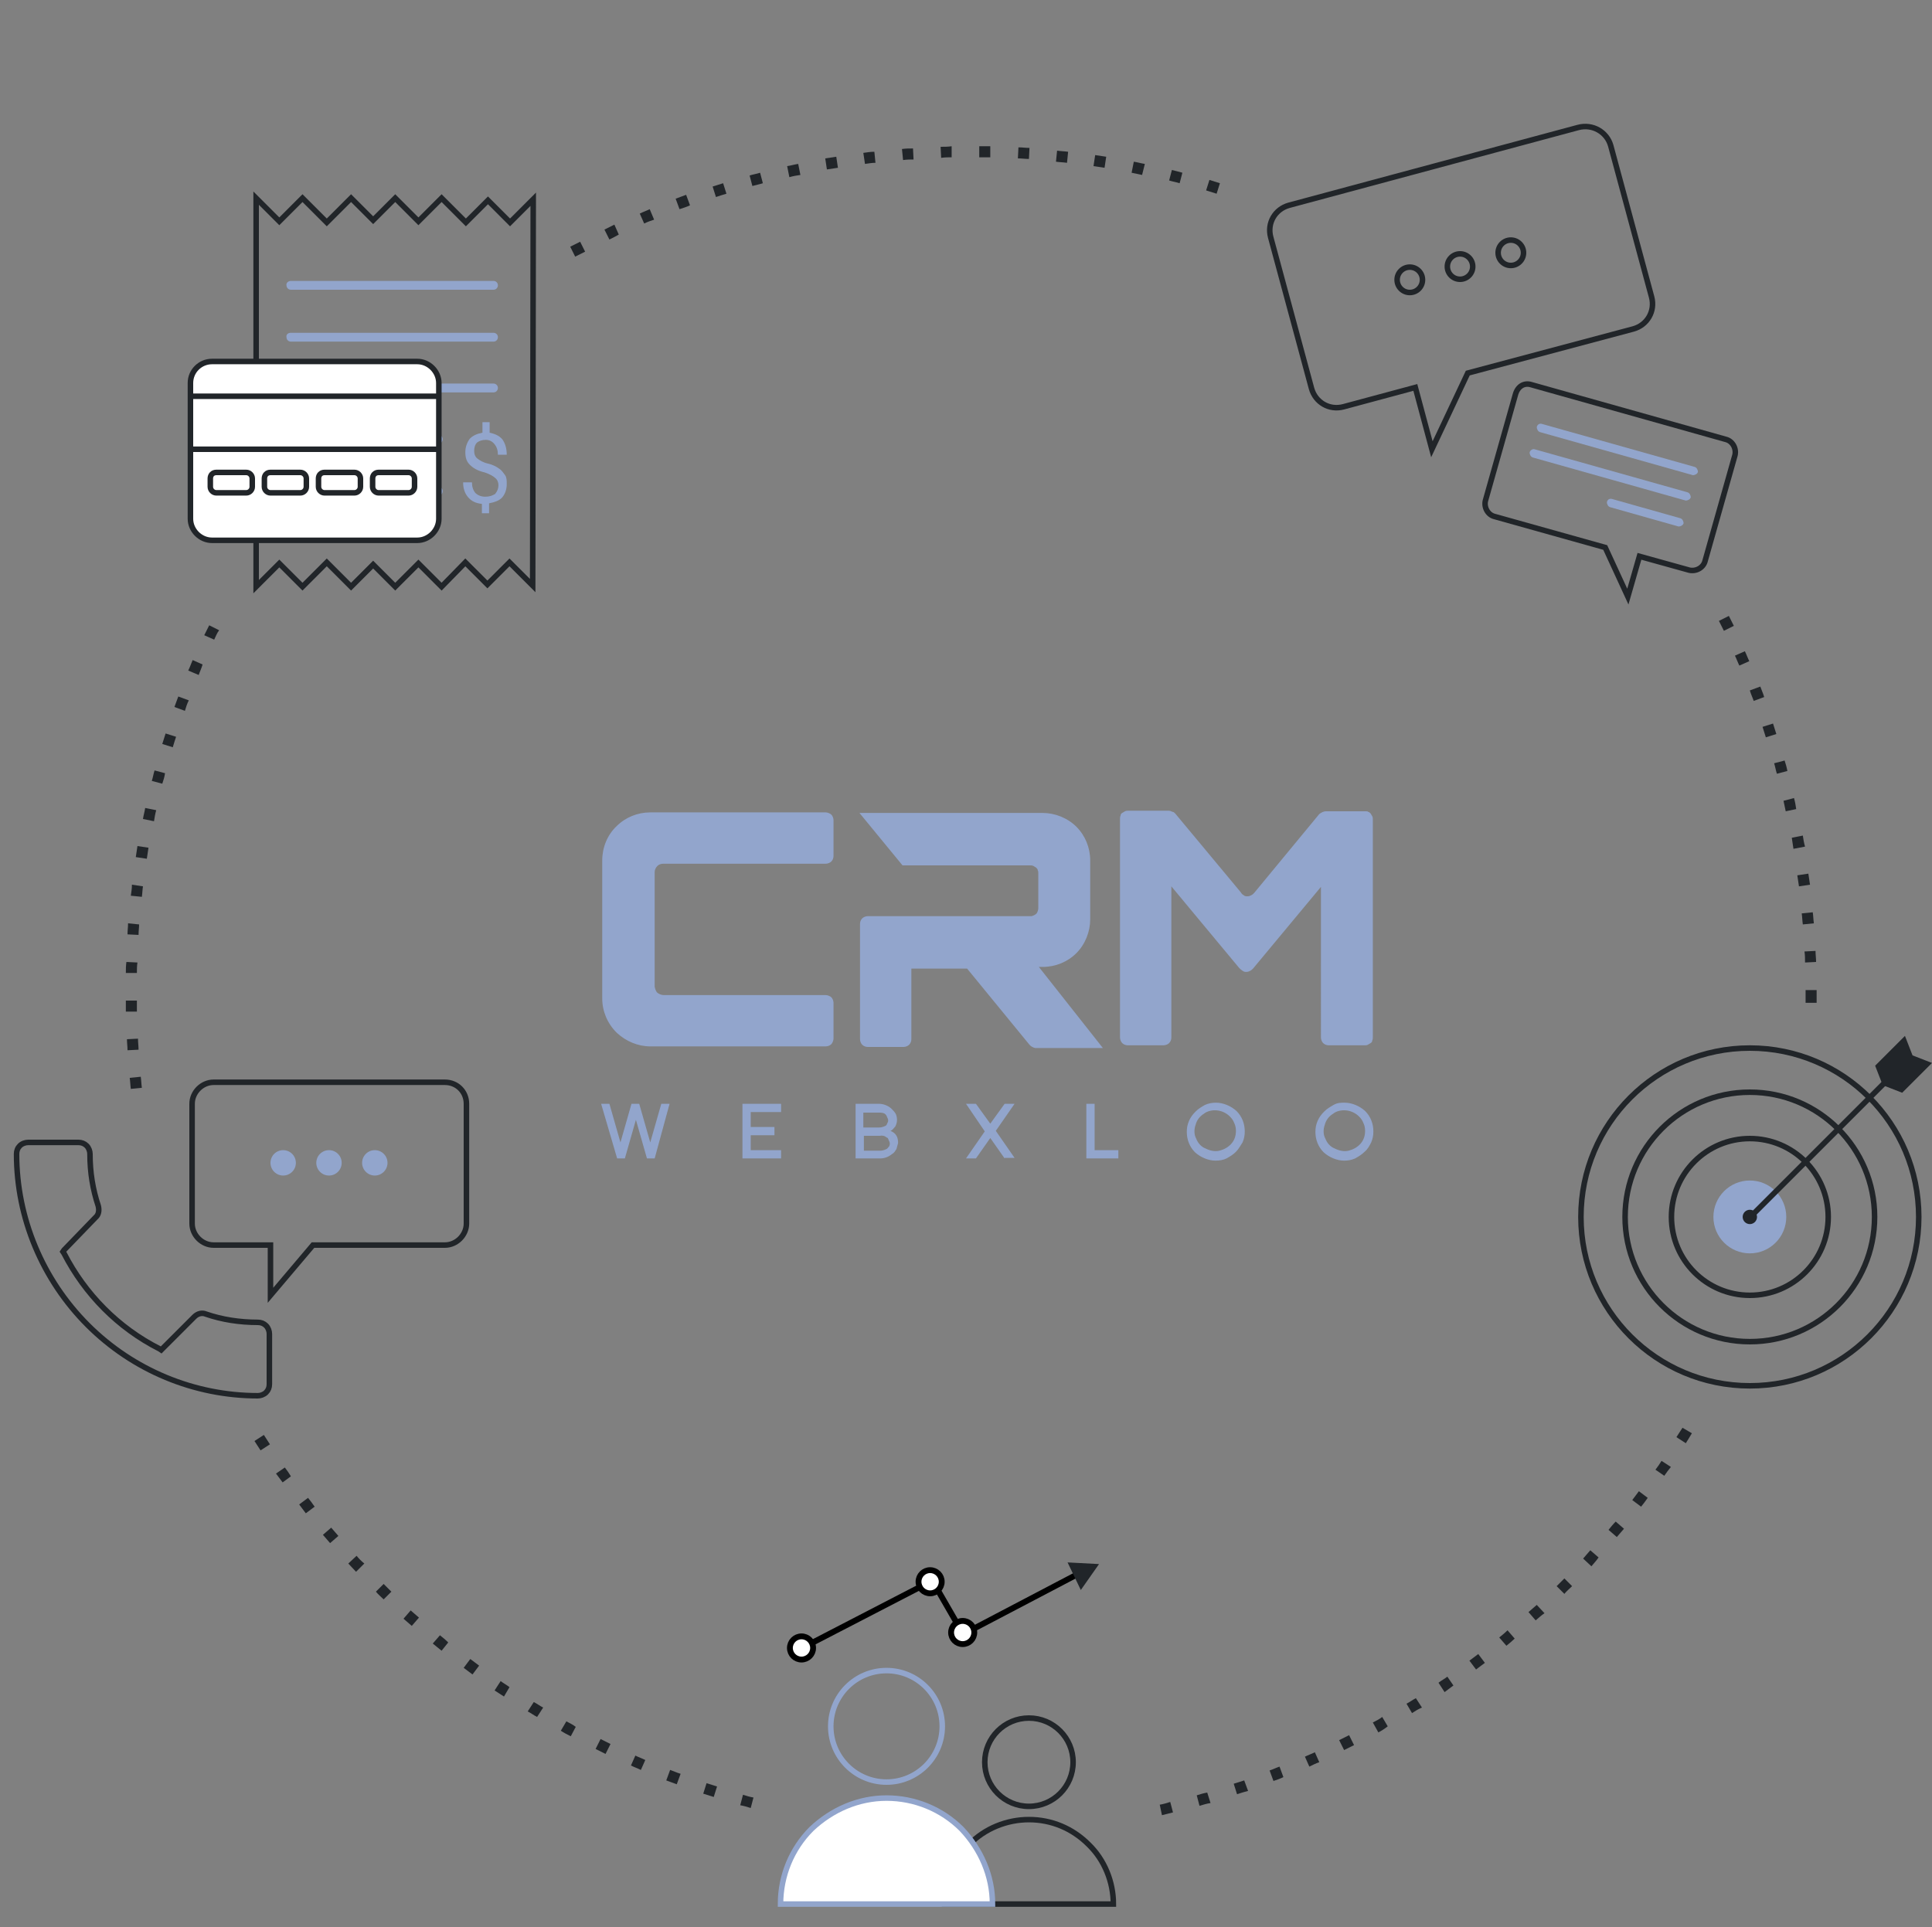 <?xml version="1.0" encoding="utf-8"?>
<!-- Generator: Adobe Illustrator 23.0.1, SVG Export Plug-In . SVG Version: 6.00 Build 0)  -->
<svg version="1.1" id="Layer_1" xmlns="http://www.w3.org/2000/svg" xmlns:xlink="http://www.w3.org/1999/xlink" x="0px" y="0px"
	 viewBox="0 0 350 349.2" style="enable-background:new 0 0 350 349.2;" xml:space="preserve">
<rect x="0" y="0" width="350" height="349.2" fill="#808080" stroke="none"/>
<style type="text/css">
	.st0{fill:none;stroke:#212529;}
	.st1{fill:#92A5CC;}
	.st2{fill:none;stroke:#212529;stroke-miterlimit:10;}
	.st3{fill:#FFFFFF;stroke:#212529;}
	.st4{fill:none;stroke:#92A5CC;}
	.st5{fill:#FFFFFF;stroke:#92A5CC;}
	.st6{fill:none;stroke:#000000;stroke-width:1.06;}
	.st7{fill:#FFFFFF;stroke:#000000;stroke-width:1.06;}
	.st8{fill:#212529;}
	.st9{fill-rule:evenodd;clip-rule:evenodd;fill:#92A5CC;}
</style>
<g>
	<g>
		<path class="st0" d="M285.9,23.1l-52.4,14.1c-2.5,0.7-4,3.2-3.3,5.8l7.4,27.4c0.7,2.5,3.2,4,5.8,3.3l13-3.5l3,11.2l6.5-13.8l30-8
			c2.5-0.7,4-3.2,3.3-5.8l-7.4-27.4C291.1,23.9,288.5,22.4,285.9,23.1z"/>
		<ellipse class="st0" cx="255.4" cy="50.7" rx="2.3" ry="2.3"/>
		<ellipse class="st0" cx="264.5" cy="48.3" rx="2.3" ry="2.3"/>
		<ellipse class="st0" cx="273.7" cy="45.8" rx="2.3" ry="2.3"/>
		<path class="st0" d="M277.4,69.7l35.2,9.9c1.3,0.3,2,1.7,1.7,2.9l-5.4,19.1c-0.3,1.3-1.7,2-2.9,1.7l-9-2.5l-2.1,7.3l-4.1-8.9
			l-20-5.6c-1.3-0.3-2-1.7-1.7-2.9l5.4-19.1C274.9,70,276.1,69.3,277.4,69.7z"/>
		<path class="st1" d="M279.3,76.8l27.7,7.8c0.4,0.1,0.6,0.6,0.6,0.9l0,0c-0.1,0.4-0.6,0.6-0.9,0.6l-27.7-7.8
			c-0.4-0.1-0.6-0.6-0.6-0.9l0,0C278.5,76.9,278.9,76.7,279.3,76.8z"/>
		<path class="st1" d="M278,81.4l27.7,7.8c0.4,0.1,0.6,0.6,0.6,0.9l0,0c-0.1,0.4-0.6,0.6-0.9,0.6l-27.7-7.8
			c-0.4-0.1-0.6-0.6-0.6-0.9l0,0C277.2,81.6,277.6,81.3,278,81.4z"/>
	</g>
	<path class="st1" d="M292,90.4l12.4,3.5c0.4,0.1,0.6,0.6,0.6,0.9l0,0c-0.1,0.4-0.6,0.6-0.9,0.6l-12.4-3.5c-0.4-0.1-0.6-0.6-0.6-0.9
		l0,0C291.2,90.5,291.6,90.3,292,90.4z"/>
</g>
<g>
	<path class="st0" d="M80.6,196.1H38.7c-2.1,0-3.9,1.8-3.9,3.9v21.7c0,2.1,1.8,3.9,3.9,3.9H49v9.1l7.7-9.1h23.9
		c2.1,0,3.9-1.8,3.9-3.9V200C84.5,197.8,82.8,196.1,80.6,196.1z"/>
	<circle class="st1" cx="51.3" cy="210.7" r="2.3"/>
	<circle class="st1" cx="59.6" cy="210.7" r="2.3"/>
	<circle class="st1" cx="67.9" cy="210.7" r="2.3"/>
	<path class="st0" d="M11.6,226.5l-0.2,0.3l0.2,0.3c3.8,7.4,9.8,13.5,17.3,17.3l0.3,0.2l0.3-0.3l5.7-5.7c0.6-0.6,1.4-0.8,2.1-0.5
		c2.9,1,6.1,1.5,9.4,1.5c0.6,0,1.1,0.2,1.5,0.6c0.4,0.4,0.6,1,0.6,1.5v9.1c0,0.6-0.2,1.1-0.6,1.5c-0.4,0.4-1,0.6-1.5,0.6
		c-11.5,0-22.6-4.6-30.8-12.8S3,220.7,3,209.1c0-0.6,0.2-1.1,0.6-1.5c0.4-0.4,1-0.6,1.5-0.6h9.1c0.6,0,1.1,0.2,1.5,0.6
		c0.4,0.4,0.6,1,0.6,1.5c0,3.3,0.5,6.4,1.5,9.4c0.2,0.8,0.1,1.6-0.5,2.1L11.6,226.5z"/>
</g>
<g>
	<path class="st2" d="M96.5,106.1l-4.2-4.2l-4,4l-4-4l-4.3,4.4l-4.2-4.2l-4.2,4.2l-4-4l-4,4l-4.4-4.4l-4.4,4.4l-4.2-4.2l-4.2,4.2
		V35.9l4.2,4.2l4.2-4.2l4.4,4.4l4.4-4.4l4,4l4-4l4.2,4.2l4.2-4.2l4.4,4.4l4-4l4,4l4.2-4.2L96.5,106.1L96.5,106.1z"/>
	<path class="st1" d="M90.3,87.9c0-0.5-0.2-1-0.6-1.3c-0.3-0.3-1-0.7-1.9-1c-1.3-0.3-2.1-0.8-2.7-1.4s-0.8-1.3-0.8-2.3
		c0-0.9,0.3-1.7,0.8-2.4c0.6-0.6,1.3-0.9,2.3-1.1v-1.9h1.3v1.9c0.9,0.2,1.7,0.5,2.3,1.2c0.5,0.7,0.8,1.6,0.8,2.8h-1.6
		c0-0.8-0.2-1.4-0.6-1.9c-0.4-0.5-0.9-0.8-1.6-0.8s-1.2,0.2-1.6,0.5c-0.3,0.3-0.5,0.8-0.5,1.5c0,0.6,0.2,1.1,0.6,1.4s1,0.7,1.9,0.9
		s1.6,0.6,2,0.9c0.5,0.3,0.8,0.8,1.1,1.2c0.3,0.4,0.3,1,0.3,1.6c0,1-0.3,1.8-0.8,2.4s-1.4,0.9-2.4,1.1V93h-1.3v-1.7
		c-1.1-0.1-1.9-0.5-2.5-1.2c-0.6-0.7-0.9-1.6-0.9-2.7h1.6c0,0.8,0.2,1.4,0.6,1.9c0.4,0.4,1,0.7,1.8,0.7c0.8,0,1.3-0.2,1.8-0.5
		C90.1,89,90.3,88.5,90.3,87.9z"/>
	<path class="st1" d="M52.7,50.9h36.7c0.4,0,0.8,0.3,0.8,0.8l0,0c0,0.4-0.3,0.8-0.8,0.8H52.7c-0.4,0-0.8-0.3-0.8-0.8l0,0
		C51.8,51.3,52.2,50.9,52.7,50.9z"/>
	<path class="st1" d="M52.7,60.3h36.7c0.4,0,0.8,0.3,0.8,0.8l0,0c0,0.4-0.3,0.8-0.8,0.8H52.7c-0.4,0-0.8-0.3-0.8-0.8l0,0
		C51.8,60.6,52.2,60.3,52.7,60.3z"/>
	<path class="st1" d="M52.7,69.5h36.7c0.4,0,0.8,0.3,0.8,0.8l0,0c0,0.4-0.3,0.8-0.8,0.8H52.7c-0.4,0-0.8-0.3-0.8-0.8l0,0
		C51.8,69.9,52.2,69.5,52.7,69.5z"/>
	<path class="st1" d="M52.7,78.8h26.7c0.4,0,0.8,0.3,0.8,0.8l0,0c0,0.4-0.3,0.8-0.8,0.8H52.7c-0.4,0-0.8-0.3-0.8-0.8l0,0
		C51.8,79.2,52.2,78.8,52.7,78.8z"/>
	<path class="st1" d="M52.7,88.2h26.7c0.4,0,0.8,0.3,0.8,0.8l0,0c0,0.4-0.3,0.8-0.8,0.8H52.7c-0.4,0-0.8-0.3-0.8-0.8l0,0
		C51.8,88.5,52.2,88.2,52.7,88.2z"/>
	<g>
		<path class="st3" d="M38.4,65.5h37.2c2.1,0,3.9,1.8,3.9,3.9V94c0,2.1-1.8,3.9-3.9,3.9H38.4c-2.1,0-3.9-1.8-3.9-3.9V69.4
			C34.5,67.2,36.3,65.5,38.4,65.5z"/>
		<path class="st0" d="M34.3,71.8h45.2"/>
		<path class="st0" d="M34.3,81.4h45.2"/>
		<path class="st0" d="M39.2,85.6h5.4c0.6,0,1.1,0.5,1.1,1.1v1.5c0,0.6-0.5,1.1-1.1,1.1h-5.4c-0.6,0-1.1-0.5-1.1-1.1v-1.5
			C38.1,86.1,38.5,85.6,39.2,85.6z"/>
		<path class="st0" d="M49,85.6h5.4c0.6,0,1.1,0.5,1.1,1.1v1.5c0,0.6-0.5,1.1-1.1,1.1H49c-0.6,0-1.1-0.5-1.1-1.1v-1.5
			C47.9,86.1,48.3,85.6,49,85.6z"/>
		<path class="st0" d="M58.8,85.6h5.4c0.6,0,1.1,0.5,1.1,1.1v1.5c0,0.6-0.5,1.1-1.1,1.1h-5.4c-0.6,0-1.1-0.5-1.1-1.1v-1.5
			C57.7,86.1,58.1,85.6,58.8,85.6z"/>
		<path class="st0" d="M68.6,85.6h5.4c0.6,0,1.1,0.5,1.1,1.1v1.5c0,0.6-0.5,1.1-1.1,1.1h-5.4c-0.6,0-1.1-0.5-1.1-1.1v-1.5
			C67.5,86.1,67.9,85.6,68.6,85.6z"/>
	</g>
</g>
<g>
	<circle class="st0" cx="186.4" cy="319.3" r="8"/>
	<path class="st0" d="M201.7,345c0-4-1.6-8-4.5-10.8c-2.9-2.9-6.7-4.5-10.8-4.5c-4,0-8,1.6-10.8,4.5c-2.9,2.9-4.5,6.7-4.5,10.8h15.3
		H201.7z"/>
	<circle class="st4" cx="160.6" cy="312.8" r="10.1"/>
	<path class="st5" d="M179.8,345c0-5.1-2.1-9.9-5.6-13.6c-3.6-3.6-8.5-5.6-13.6-5.6s-9.9,2.1-13.6,5.6c-3.6,3.6-5.6,8.5-5.6,13.6
		h19.2H179.8z"/>
	<path class="st6" d="M146.1,298.2l22.8-11.8l5.6,9.7l20.4-10.7"/>
	<circle class="st7" cx="145.2" cy="298.6" r="2.1"/>
	<circle class="st7" cx="168.5" cy="286.6" r="2.1"/>
	<circle class="st7" cx="174.4" cy="295.8" r="2.1"/>
	<path class="st8" d="M199.1,283.4l-3.3,4.7l-2.4-5L199.1,283.4z"/>
</g>
<g>
	<circle class="st1" cx="317" cy="220.5" r="6.6"/>
	<circle class="st8" cx="317" cy="220.5" r="1.3"/>
	<circle class="st0" cx="317" cy="220.5" r="14.2"/>
	<circle class="st0" cx="317" cy="220.5" r="22.6"/>
	<circle class="st0" cx="317" cy="220.5" r="30.6"/>
	<path class="st0" d="M317.4,220.2l28.3-28.3"/>
	<path class="st8" d="M339.7,193.1l5.4-5.4l1.4,3.6l-5.4,5.4L339.7,193.1z"/>
	<path class="st8" d="M344.6,198l5.4-5.4l-3.6-1.4l-5.4,5.4L344.6,198z"/>
</g>
<path class="st9" d="M188.2,175.2h0.7c2.3,0,4.5-0.9,6.1-2.5c1.6-1.6,2.5-3.9,2.5-6.1v-10.7c0-2.3-0.9-4.5-2.5-6.1
	c-1.6-1.6-3.9-2.5-6.1-2.5h-33.2l7.8,9.5h23.1c0.2,0,0.4,0,0.6,0.1c0.2,0.1,0.3,0.2,0.5,0.3c0.2,0.2,0.3,0.3,0.3,0.5
	c0.1,0.2,0.1,0.3,0.1,0.6v6.2c0,0.3-0.1,0.7-0.3,1c-0.3,0.3-0.6,0.4-0.9,0.5h-29.7c-0.4,0-0.8,0.2-1,0.4c-0.3,0.3-0.4,0.7-0.4,1
	v20.9c0,0.4,0.2,0.8,0.4,1c0.3,0.3,0.7,0.4,1,0.4h6.5c0.4,0,0.8-0.2,1-0.4c0.3-0.3,0.4-0.7,0.4-1v-12.8h10.1l11.3,13.8
	c0.2,0.2,0.3,0.3,0.5,0.4c0.2,0.1,0.4,0.2,0.7,0.2h12.1L188.2,175.2z M118.6,158c0-0.4,0.2-0.8,0.5-1.1c0.3-0.3,0.7-0.4,1.1-0.4
	h29.4c0.4,0,0.8-0.2,1-0.4c0.3-0.3,0.4-0.7,0.4-1v-6.5c0-0.4-0.2-0.8-0.4-1s-0.7-0.4-1-0.4h-31.8c-2.3,0-4.5,0.9-6.1,2.5
	c-1.7,1.6-2.6,3.9-2.6,6.2v25c0,2.3,0.9,4.5,2.6,6.2c1.7,1.6,3.9,2.5,6.1,2.5h31.8c0.4,0,0.8-0.2,1-0.4s0.4-0.7,0.4-1v-6.5
	c0-0.4-0.2-0.8-0.4-1s-0.7-0.4-1-0.4h-29.4c-0.4,0-0.8-0.2-1.1-0.4c-0.3-0.3-0.4-0.7-0.5-1.1L118.6,158L118.6,158z M247.5,147h-7.3
	c-0.4,0-0.8,0.2-1.2,0.5l-11.8,14.3c-0.2,0.2-0.3,0.3-0.5,0.4c-0.2,0.1-0.4,0.2-0.7,0.2c-0.3,0-0.5,0-0.7-0.2
	c-0.2-0.1-0.4-0.3-0.5-0.5l-11.9-14.3c-0.2-0.2-0.3-0.3-0.5-0.3c-0.2-0.1-0.4-0.2-0.7-0.2h-7.3c-0.2,0-0.4,0-0.6,0.1
	c-0.2,0.1-0.3,0.2-0.5,0.3s-0.3,0.3-0.3,0.5c-0.1,0.2-0.1,0.3-0.1,0.6V188c0,0.4,0.2,0.8,0.4,1c0.3,0.3,0.7,0.4,1,0.4h6.5
	c0.4,0,0.8-0.2,1-0.4c0.3-0.3,0.4-0.7,0.4-1v-27.4l12.3,14.8c0.2,0.2,0.3,0.3,0.6,0.5c0.3,0.2,0.4,0.2,0.7,0.2
	c0.3,0,0.5-0.1,0.7-0.2c0.2-0.1,0.4-0.3,0.5-0.4l12.3-14.8V188c0,0.4,0.2,0.8,0.4,1c0.3,0.3,0.7,0.4,1,0.4h6.5c0.2,0,0.4,0,0.6-0.1
	c0.2-0.1,0.3-0.2,0.5-0.3s0.3-0.3,0.3-0.5c0.1-0.2,0.1-0.3,0.1-0.6v-39.4c0-0.2,0-0.4-0.1-0.6c-0.1-0.2-0.2-0.3-0.3-0.5
	c-0.2-0.2-0.3-0.3-0.5-0.3C247.9,147.1,247.8,147,247.5,147z M118.6,209.9h-1.4l-2-7l-2,7h-1.4l-2.9-9.9h1.5l2,7l2-7h1.4l2,7l2-7
	h1.5L118.6,209.9z M134.5,209.9V200h7v1.5h-5.5v2.7h4.3v1.5h-4.3v2.7h5.5v1.5H134.5z M162.4,208.2c-0.2,0.3-0.4,0.7-0.8,0.9
	c-0.6,0.5-1.3,0.8-2.2,0.8H155v-9.9h4.2c0.8,0,1.6,0.3,2.2,0.8c0.3,0.3,0.6,0.6,0.8,0.9c0.2,0.3,0.3,0.8,0.3,1.2s-0.1,0.8-0.3,1.2
	c-0.3,0.3-0.5,0.7-0.9,0.8c1,0.4,1.4,1.1,1.4,2.2C162.6,207.5,162.5,207.8,162.4,208.2z M160.6,206.1c-0.3-0.3-0.8-0.4-1.2-0.3h-2.9
	v2.7h2.9c0.4,0,0.8-0.1,1.2-0.3c0.2-0.1,0.3-0.3,0.4-0.4s0.2-0.3,0.2-0.6c0-0.2-0.1-0.4-0.2-0.6
	C160.9,206.3,160.8,206.1,160.6,206.1z M160.4,201.9c-0.3-0.3-0.8-0.3-1.2-0.3h-2.8v2.7h2.8c0.4,0,0.8-0.1,1.2-0.3
	c0.2-0.1,0.3-0.3,0.3-0.4c0.1-0.2,0.2-0.3,0.2-0.6c0-0.2-0.1-0.4-0.2-0.6C160.6,202.1,160.5,202,160.4,201.9z M182,209.9l-2.6-3.7
	l-2.6,3.7H175l3.4-4.9L175,200h1.8l2.6,3.6l2.6-3.6h1.8l-3.4,4.9l3.4,4.9H182z M196.8,209.9V200h1.5v8.4h4.3v1.5H196.8z
	 M223.9,208.7c-0.5,0.5-1,0.8-1.7,1.2c-0.6,0.3-1.3,0.4-2,0.4c-1.3,0-2.7-0.6-3.7-1.5c-1-1-1.5-2.3-1.5-3.7c0-0.7,0.1-1.3,0.4-2
	c0.3-0.7,0.7-1.2,1.2-1.7c0.5-0.5,1-0.8,1.7-1.2c0.7-0.3,1.3-0.4,2-0.4c1.3,0,2.7,0.6,3.7,1.5c1,1,1.5,2.3,1.5,3.7
	c0,0.7-0.1,1.3-0.4,2C224.7,207.6,224.4,208.2,223.9,208.7z M222.8,202.3c-0.6-0.6-1.4-1-2.3-1.1c-0.8-0.1-1.8,0.1-2.4,0.6
	c-0.8,0.5-1.3,1.2-1.5,2c-0.3,0.8-0.3,1.8,0.1,2.5c0.3,0.8,0.9,1.5,1.7,1.8c0.8,0.4,1.7,0.6,2.5,0.4c0.8-0.2,1.6-0.6,2.2-1.3
	s0.8-1.5,0.8-2.3c0-0.5-0.1-1-0.3-1.4C223.4,203,223.2,202.7,222.8,202.3z M247.2,208.7c-0.5,0.5-1,0.8-1.7,1.2
	c-0.7,0.3-1.3,0.4-2,0.4c-1.3,0-2.7-0.6-3.7-1.5c-1-1-1.5-2.3-1.5-3.7c0-0.7,0.1-1.3,0.4-2c0.3-0.7,0.7-1.2,1.2-1.7s1-0.8,1.7-1.2
	s1.3-0.4,2-0.4c1.3,0,2.7,0.6,3.7,1.5c1,1,1.5,2.3,1.5,3.7c0,0.7-0.1,1.3-0.4,2C248.1,207.6,247.8,208.2,247.2,208.7z M246.2,202.3
	c-0.6-0.6-1.4-1-2.3-1.1c-0.8-0.1-1.8,0.1-2.4,0.6c-0.8,0.5-1.3,1.2-1.5,2c-0.3,0.8-0.3,1.8,0.1,2.5c0.3,0.8,0.9,1.5,1.7,1.8
	c0.8,0.4,1.7,0.6,2.5,0.4c0.8-0.2,1.6-0.6,2.2-1.3s0.8-1.5,0.8-2.3c0-0.5-0.1-1-0.3-1.4C246.8,203,246.6,202.7,246.2,202.3z"/>
<g>
	<path class="st8" d="M210.5,328.9l-0.4-1.9c0.6-0.1,1.3-0.3,1.9-0.5l0.5,1.9C211.8,328.6,211.2,328.7,210.5,328.9z"/>
	<path class="st8" d="M136,327.6c-0.6-0.2-1.3-0.4-1.9-0.5l0.5-1.9c0.6,0.2,1.3,0.4,1.9,0.5L136,327.6z"/>
	<path class="st8" d="M217.3,327.2l-0.5-1.9c0.6-0.2,1.3-0.4,1.9-0.5l0.6,1.9C218.6,326.8,218,327,217.3,327.2z"/>
	<path class="st8" d="M129.3,325.6c-0.6-0.2-1.3-0.4-1.9-0.6l0.6-1.9c0.6,0.2,1.3,0.4,1.9,0.6L129.3,325.6z"/>
	<path class="st8" d="M224.1,325.1l-0.6-1.9c0.6-0.2,1.3-0.4,1.9-0.6l0.7,1.9C225.3,324.7,224.7,324.9,224.1,325.1z"/>
	<path class="st8" d="M122.6,323.3c-0.6-0.2-1.3-0.5-1.9-0.7l0.7-1.9c0.6,0.2,1.2,0.5,1.9,0.7L122.6,323.3z"/>
	<path class="st8" d="M230.7,322.7l-0.7-1.9c0.6-0.2,1.2-0.5,1.8-0.7l0.7,1.9C231.9,322.3,231.3,322.5,230.7,322.7z"/>
	<path class="st8" d="M116.1,320.7c-0.6-0.3-1.2-0.5-1.8-0.8l0.8-1.8c0.6,0.3,1.2,0.5,1.8,0.8L116.1,320.7z"/>
	<path class="st8" d="M237.2,320.1l-0.8-1.8c0.6-0.3,1.2-0.5,1.8-0.8l0.8,1.8C238.4,319.5,237.8,319.8,237.2,320.1z"/>
	<path class="st8" d="M109.7,317.8c-0.6-0.3-1.2-0.6-1.8-0.9l0.9-1.8c0.6,0.3,1.2,0.6,1.8,0.9L109.7,317.8z"/>
	<path class="st8" d="M243.5,317.1l-0.9-1.8c0.6-0.3,1.2-0.6,1.8-0.9l0.9,1.8C244.7,316.5,244.1,316.8,243.5,317.1z"/>
	<path class="st8" d="M103.4,314.6c-0.6-0.3-1.2-0.6-1.8-1l1-1.7c0.6,0.3,1.2,0.6,1.7,1L103.4,314.6z"/>
	<path class="st8" d="M249.7,313.9l-1-1.8c0.6-0.3,1.2-0.6,1.7-1l1,1.7C250.9,313.2,250.3,313.6,249.7,313.9z"/>
	<path class="st8" d="M97.3,311.1c-0.6-0.3-1.1-0.7-1.7-1l1.1-1.7c0.6,0.3,1.1,0.7,1.7,1L97.3,311.1z"/>
	<path class="st8" d="M255.8,310.4l-1-1.7c0.6-0.3,1.1-0.7,1.7-1l1.1,1.7C256.9,309.7,256.4,310,255.8,310.4z"/>
	<path class="st8" d="M91.3,307.4c-0.6-0.4-1.1-0.7-1.7-1.1l1.1-1.7c0.5,0.4,1.1,0.7,1.6,1.1L91.3,307.4z"/>
	<path class="st8" d="M261.7,306.6l-1.1-1.7c0.5-0.4,1.1-0.7,1.6-1.1l1.1,1.6C262.8,305.8,262.2,306.2,261.7,306.6z"/>
	<path class="st8" d="M85.6,303.4c-0.5-0.4-1.1-0.8-1.6-1.2l1.2-1.6c0.5,0.4,1.1,0.8,1.6,1.2L85.6,303.4z"/>
	<path class="st8" d="M267.4,302.5l-1.2-1.6c0.5-0.4,1.1-0.8,1.6-1.2l1.2,1.6C268.5,301.7,267.9,302.1,267.4,302.5z"/>
	<path class="st8" d="M80,299.1c-0.5-0.4-1-0.8-1.6-1.3l1.3-1.5c0.5,0.4,1,0.8,1.5,1.3L80,299.1z"/>
	<path class="st8" d="M272.9,298.2l-1.3-1.5c0.5-0.4,1-0.8,1.5-1.3l1.3,1.5C274,297.3,273.4,297.8,272.9,298.2z"/>
	<path class="st8" d="M74.6,294.6c-0.5-0.4-1-0.9-1.5-1.3l1.3-1.5c0.5,0.4,1,0.9,1.5,1.3L74.6,294.6z"/>
	<path class="st8" d="M278.2,293.6l-1.3-1.5c0.5-0.4,1-0.9,1.5-1.3l1.4,1.5C279.2,292.7,278.7,293.2,278.2,293.6z"/>
	<path class="st8" d="M69.5,289.8c-0.5-0.5-1-0.9-1.4-1.4l1.4-1.4c0.5,0.5,0.9,0.9,1.4,1.4L69.5,289.8z"/>
	<path class="st8" d="M283.4,288.8l-1.4-1.4c0.5-0.5,0.9-0.9,1.4-1.4l1.4,1.4C284.3,287.9,283.8,288.3,283.4,288.8z"/>
	<path class="st8" d="M64.5,284.8c-0.5-0.5-0.9-1-1.4-1.5l1.5-1.4c0.4,0.5,0.9,1,1.4,1.4L64.5,284.8z"/>
	<path class="st8" d="M288.3,283.8l-1.5-1.4c0.4-0.5,0.9-1,1.3-1.5l1.5,1.3C289.2,282.8,288.7,283.3,288.3,283.8z"/>
	<path class="st8" d="M59.8,279.6c-0.4-0.5-0.9-1-1.3-1.5l1.5-1.3c0.4,0.5,0.9,1,1.3,1.5L59.8,279.6z"/>
	<path class="st8" d="M292.9,278.5l-1.5-1.3c0.4-0.5,0.8-1,1.3-1.5l1.5,1.3C293.8,277.5,293.3,278,292.9,278.5z"/>
	<path class="st8" d="M55.4,274.2c-0.4-0.5-0.8-1.1-1.2-1.6l1.6-1.2c0.4,0.5,0.8,1,1.2,1.6L55.4,274.2z"/>
	<path class="st8" d="M297.3,273l-1.6-1.2c0.4-0.5,0.8-1.1,1.2-1.6l1.6,1.2C298.1,272,297.7,272.5,297.3,273z"/>
	<path class="st8" d="M51.2,268.6c-0.4-0.5-0.8-1.1-1.2-1.6l1.6-1.1c0.4,0.5,0.8,1.1,1.1,1.6L51.2,268.6z"/>
	<path class="st8" d="M301.5,267.4l-1.6-1.1c0.4-0.5,0.8-1.1,1.1-1.6l1.7,1.1C302.3,266.3,301.9,266.8,301.5,267.4z"/>
	<path class="st8" d="M47.2,262.8c-0.4-0.6-0.7-1.1-1.1-1.7l1.7-1.1c0.4,0.6,0.7,1.1,1.1,1.7L47.2,262.8z"/>
	<path class="st8" d="M305.4,261.5l-1.7-1.1c0.4-0.6,0.7-1.1,1.1-1.7l1.7,1C306.1,260.4,305.7,261,305.4,261.5z"/>
	<path class="st8" d="M23.7,197.3c-0.1-0.7-0.1-1.3-0.2-2l2-0.2c0.1,0.7,0.1,1.3,0.2,2L23.7,197.3z"/>
	<path class="st8" d="M23.1,190.3c0-0.7-0.1-1.3-0.1-2l2-0.1c0,0.7,0.1,1.3,0.1,2L23.1,190.3z"/>
	<path class="st8" d="M22.8,183.3c0-0.7,0-1.3,0-2l2,0c0,0.7,0,1.3,0,2L22.8,183.3z"/>
	<path class="st8" d="M329.1,181.7l-2,0c0-0.7,0-1.3,0-2v-0.3h2v0.3C329.1,180.3,329.1,181,329.1,181.7z"/>
	<path class="st8" d="M24.8,176.3l-2,0c0-0.7,0-1.3,0.1-2l2,0.1C24.8,175,24.8,175.7,24.8,176.3z"/>
	<path class="st8" d="M327,174.4c0-0.7,0-1.3-0.1-2l2-0.1c0,0.7,0.1,1.3,0.1,2L327,174.4z"/>
	<path class="st8" d="M25.1,169.4l-2-0.1c0-0.7,0.1-1.3,0.1-2l2,0.2C25.2,168.1,25.1,168.7,25.1,169.4z"/>
	<path class="st8" d="M326.6,167.5c-0.1-0.7-0.1-1.3-0.2-2l2-0.2c0.1,0.7,0.1,1.3,0.2,2L326.6,167.5z"/>
	<path class="st8" d="M25.7,162.5l-2-0.2c0.1-0.7,0.2-1.3,0.2-2l2,0.3C25.8,161.2,25.8,161.8,25.7,162.5z"/>
	<path class="st8" d="M325.9,160.6c-0.1-0.7-0.2-1.3-0.3-2l2-0.3c0.1,0.7,0.2,1.3,0.3,2L325.9,160.6z"/>
	<path class="st8" d="M26.6,155.6l-2-0.3c0.1-0.7,0.2-1.3,0.3-2l2,0.3C26.8,154.3,26.7,155,26.6,155.6z"/>
	<path class="st8" d="M324.9,153.8c-0.1-0.7-0.2-1.3-0.3-2l2-0.4c0.1,0.7,0.2,1.3,0.4,2L324.9,153.8z"/>
	<path class="st8" d="M27.9,148.8l-2-0.4c0.1-0.7,0.3-1.3,0.4-2l2,0.4C28.1,147.5,28,148.2,27.9,148.8z"/>
	<path class="st8" d="M323.5,147c-0.1-0.6-0.3-1.3-0.4-1.9l1.9-0.5c0.2,0.7,0.3,1.3,0.4,2L323.5,147z"/>
	<path class="st8" d="M29.4,142l-1.9-0.5c0.2-0.6,0.3-1.3,0.5-1.9l1.9,0.5C29.8,140.8,29.6,141.4,29.4,142z"/>
	<path class="st8" d="M321.9,140.2c-0.2-0.6-0.3-1.3-0.5-1.9l1.9-0.5c0.2,0.6,0.4,1.3,0.5,1.9L321.9,140.2z"/>
	<path class="st8" d="M31.3,135.4l-1.9-0.6c0.2-0.6,0.4-1.3,0.6-1.9l1.9,0.6C31.7,134.1,31.5,134.7,31.3,135.4z"/>
	<path class="st8" d="M319.9,133.6c-0.2-0.6-0.4-1.3-0.6-1.9l1.9-0.6c0.2,0.6,0.4,1.3,0.6,1.9L319.9,133.6z"/>
	<path class="st8" d="M33.5,128.8l-1.9-0.7c0.2-0.6,0.5-1.3,0.7-1.9l1.9,0.7C33.9,127.5,33.7,128.1,33.5,128.8z"/>
	<path class="st8" d="M317.7,127c-0.2-0.6-0.5-1.2-0.7-1.9l1.9-0.7c0.2,0.6,0.5,1.2,0.7,1.9L317.7,127z"/>
	<path class="st8" d="M36,122.3l-1.9-0.8c0.3-0.6,0.5-1.2,0.8-1.9l1.8,0.8C36.5,121.1,36.2,121.7,36,122.3z"/>
	<path class="st8" d="M315.1,120.6c-0.3-0.6-0.5-1.2-0.8-1.8l1.8-0.8c0.3,0.6,0.5,1.2,0.8,1.8L315.1,120.6z"/>
	<path class="st8" d="M38.8,115.9l-1.8-0.8c0.3-0.6,0.6-1.2,0.9-1.8l1.8,0.9C39.3,114.7,39.1,115.3,38.8,115.9z"/>
	<path class="st8" d="M312.3,114.3c-0.3-0.6-0.6-1.2-0.9-1.8l1.8-0.9c0.3,0.6,0.6,1.2,0.9,1.8L312.3,114.3z"/>
	<path class="st8" d="M104.2,46.5l-0.9-1.8c0.6-0.3,1.2-0.6,1.8-0.9l0.9,1.8C105.4,45.9,104.8,46.2,104.2,46.5z"/>
	<path class="st8" d="M110.4,43.4l-0.9-1.8c0.6-0.3,1.2-0.6,1.8-0.9l0.8,1.8C111.6,42.8,111,43.1,110.4,43.4z"/>
	<path class="st8" d="M116.7,40.5l-0.8-1.8c0.6-0.3,1.2-0.5,1.8-0.8l0.8,1.9C117.9,40,117.3,40.2,116.7,40.5z"/>
	<path class="st8" d="M123.1,37.9l-0.7-1.9c0.6-0.2,1.3-0.5,1.9-0.7l0.7,1.9C124.4,37.5,123.7,37.7,123.1,37.9z"/>
	<path class="st8" d="M129.7,35.7l-0.6-1.9c0.6-0.2,1.3-0.4,1.9-0.6l0.6,1.9C130.9,35.3,130.3,35.5,129.7,35.7z"/>
	<path class="st8" d="M220.4,35.1c-0.6-0.2-1.3-0.4-1.9-0.6l0.6-1.9c0.6,0.2,1.3,0.4,1.9,0.6L220.4,35.1z"/>
	<path class="st8" d="M136.3,33.7l-0.5-1.9c0.6-0.2,1.3-0.3,1.9-0.5l0.5,1.9C137.6,33.4,137,33.5,136.3,33.7z"/>
	<path class="st8" d="M213.7,33.2c-0.6-0.2-1.3-0.3-1.9-0.5l0.5-1.9c0.7,0.2,1.3,0.3,1.9,0.5L213.7,33.2z"/>
	<path class="st8" d="M143,32.1l-0.4-2c0.7-0.1,1.3-0.3,2-0.4l0.4,2C144.3,31.8,143.7,31.9,143,32.1z"/>
	<path class="st8" d="M206.9,31.7c-0.6-0.1-1.3-0.3-1.9-0.4l0.4-2c0.7,0.1,1.3,0.3,2,0.4L206.9,31.7z"/>
	<path class="st8" d="M149.8,30.7l-0.3-2c0.7-0.1,1.3-0.2,2-0.3l0.3,2C151.1,30.5,150.5,30.6,149.8,30.7z"/>
	<path class="st8" d="M200.1,30.4c-0.7-0.1-1.3-0.2-2-0.3l0.3-2c0.7,0.1,1.3,0.2,2,0.3L200.1,30.4z"/>
	<path class="st8" d="M156.7,29.7l-0.3-2c0.7-0.1,1.3-0.2,2-0.2l0.2,2C158,29.5,157.4,29.6,156.7,29.7z"/>
	<path class="st8" d="M193.3,29.5c-0.7-0.1-1.3-0.1-2-0.2l0.2-2c0.7,0.1,1.3,0.1,2,0.2L193.3,29.5z"/>
	<path class="st8" d="M163.6,29l-0.2-2c0.7-0.1,1.3-0.1,2-0.1l0.1,2C164.9,28.9,164.3,28.9,163.6,29z"/>
	<path class="st8" d="M186.4,28.8c-0.7,0-1.3-0.1-2-0.1l0.1-2c0.7,0,1.3,0.1,2,0.1L186.4,28.8z"/>
	<path class="st8" d="M170.5,28.6l-0.1-2c0.7,0,1.3,0,2-0.1l0,2C171.8,28.5,171.2,28.5,170.5,28.6z"/>
	<path class="st8" d="M179.4,28.5c-0.7,0-1.3,0-2,0l0-2c0.7,0,1.3,0,2,0L179.4,28.5z"/>
</g>
</svg>
